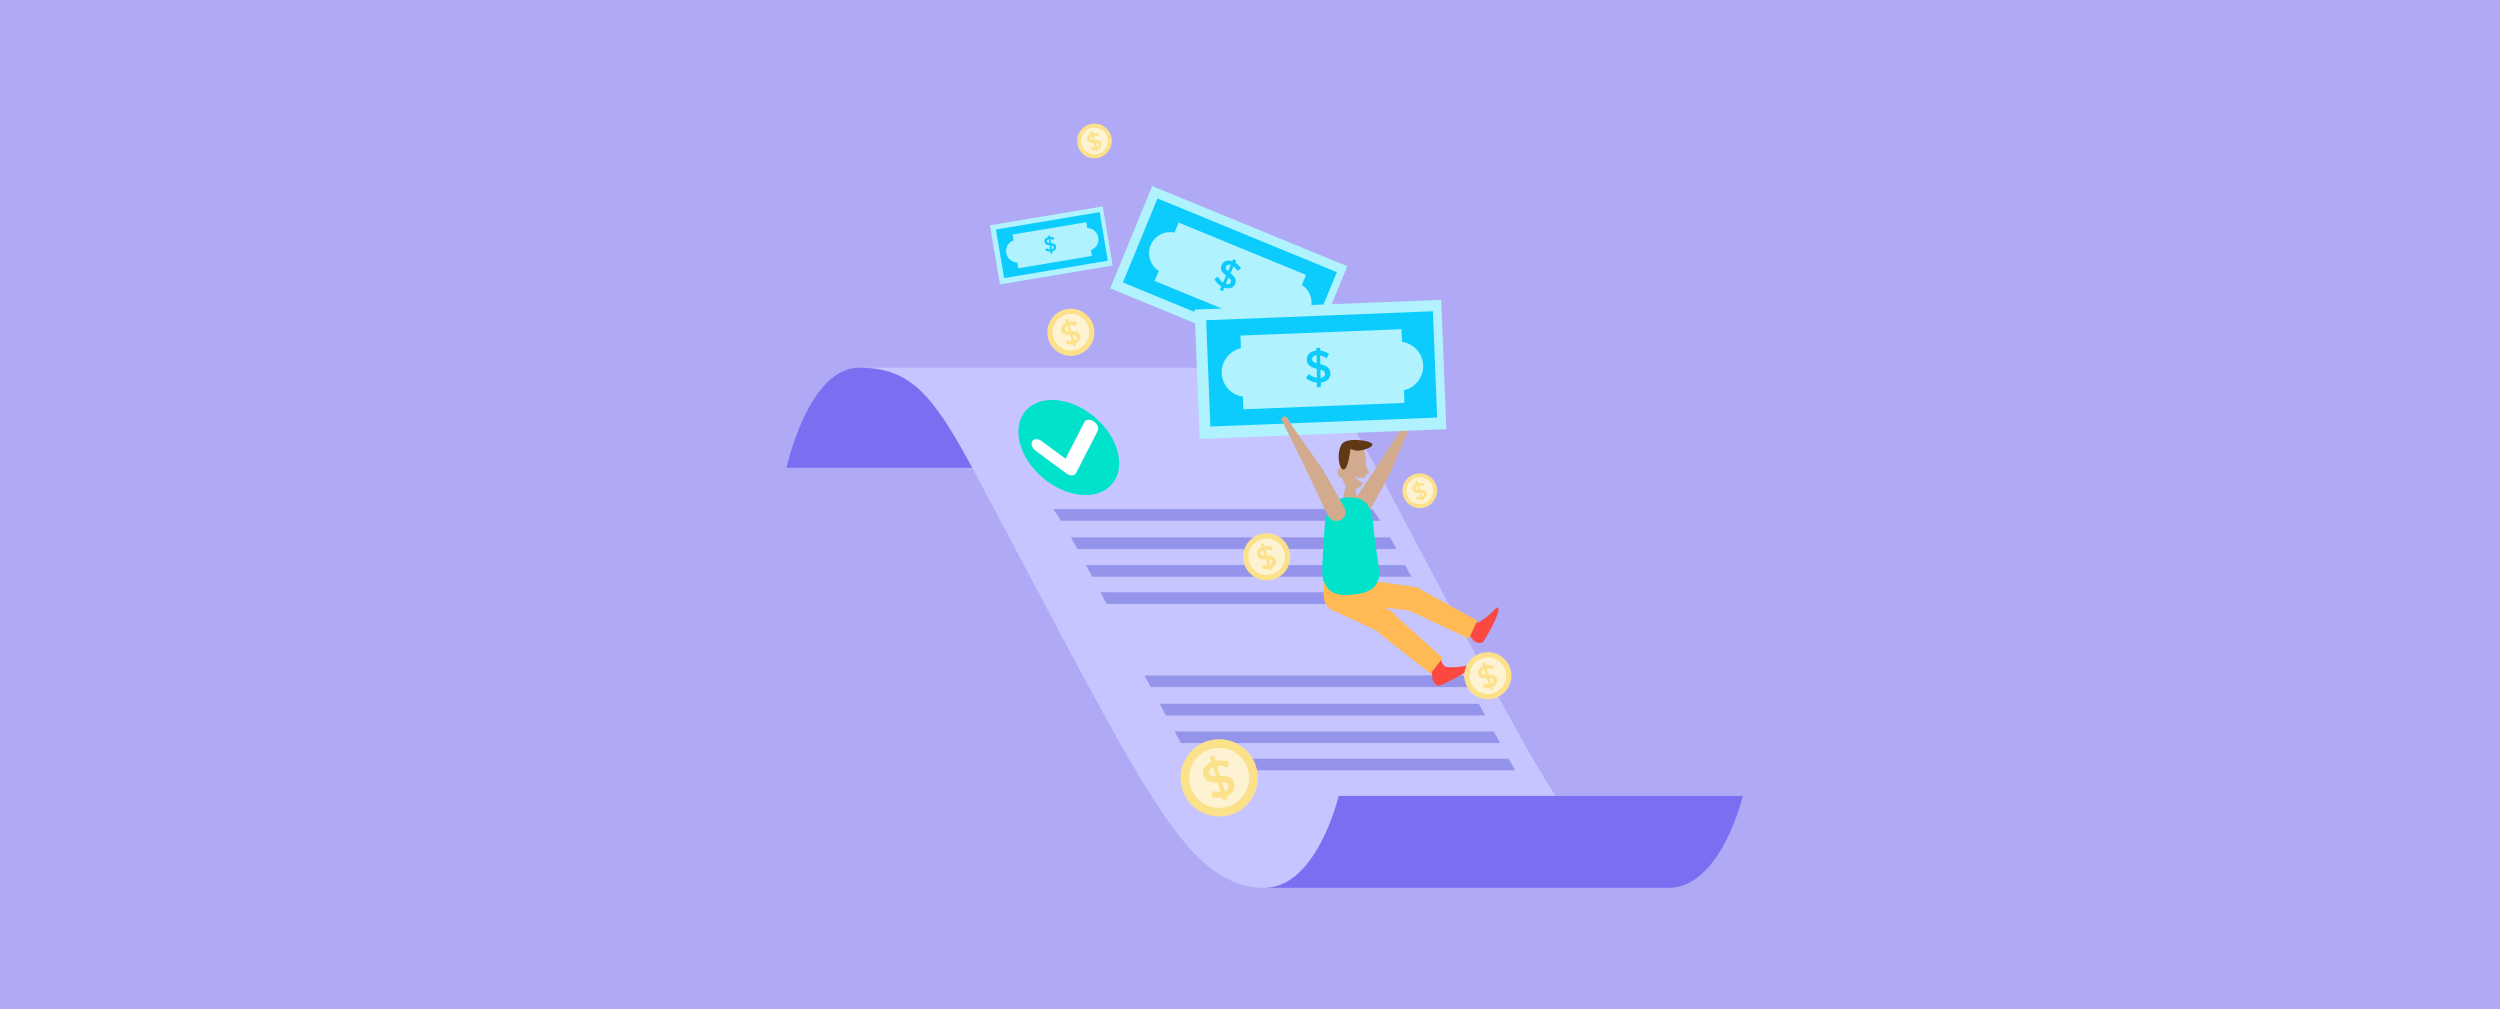 <svg xmlns="http://www.w3.org/2000/svg" id="Capa_1" data-name="Capa 1" viewBox="0 0 1090 440"><defs><style>      .cls-1 {        fill: #fb4841;      }      .cls-1, .cls-2, .cls-3, .cls-4, .cls-5, .cls-6, .cls-7, .cls-8, .cls-9, .cls-10, .cls-11, .cls-12, .cls-13, .cls-14 {        stroke-width: 0px;      }      .cls-2 {        fill: #603813;      }      .cls-3 {        fill: #7a6ff0;      }      .cls-4 {        fill: #9494ea;      }      .cls-5 {        fill: #0bccfd;      }      .cls-6 {        fill: #d2ab8e;      }      .cls-7 {        fill: #c6c5ff;      }      .cls-8 {        fill: #b1f2ff;      }      .cls-9 {        fill: #afa9f6;      }      .cls-10 {        fill: #fce18b;      }      .cls-11 {        fill: #fdf2d2;      }      .cls-12 {        fill: #fff;      }      .cls-13 {        fill: #ffba55;      }      .cls-14 {        fill: #00e2ca;      }    </style></defs><rect class="cls-9" width="1090" height="440"></rect><g><g><path class="cls-7" d="m678.2,347.04h-94.51s-9.45,40.05-32.46,40.05-38.21-21.79-54.79-49.05c-2.3-3.78-5.03-8.48-8.07-13.87-1.16-2.05-2.36-4.2-3.61-6.44-1.52-2.74-3.1-5.61-4.73-8.58-1.15-2.1-2.33-4.24-3.52-6.44-1.56-2.88-3.16-5.83-4.78-8.84-1.15-2.12-2.3-4.27-3.46-6.44-1.63-3.03-3.27-6.09-4.92-9.18-1.14-2.14-2.29-4.28-3.43-6.44-7.22-13.56-14.45-27.25-20.91-39.47-1.16-2.2-2.3-4.34-3.41-6.44-1.58-2.98-3.11-5.85-4.55-8.58-1.2-2.24-2.35-4.4-3.44-6.44-1.34-2.51-2.6-4.85-3.76-7-.34-.62-.67-1.24-1-1.84-1.23-2.25-2.41-4.39-3.57-6.44-1.88-3.33-3.68-6.38-5.44-9.18-1.45-2.32-2.87-4.46-4.28-6.44-10-14.06-19.34-19.68-34.96-19.68h176.18c15.62,0,24.96,5.62,34.96,19.68,1.41,1.98,2.83,4.12,4.28,6.44,1.75,2.8,3.56,5.86,5.44,9.18,1.15,2.04,2.34,4.19,3.57,6.44.33.6.66,1.22,1,1.84,1.16,2.14,2.42,4.49,3.76,7,1.09,2.04,2.24,4.19,3.44,6.44,1.45,2.73,2.97,5.59,4.55,8.58,1.11,2.09,2.25,4.24,3.41,6.44,6.47,12.22,13.69,25.91,20.91,39.47,1.15,2.15,2.29,4.3,3.43,6.44,1.65,3.09,3.29,6.15,4.92,9.18,1.16,2.17,2.32,4.32,3.46,6.44,1.62,3.01,3.22,5.96,4.78,8.84,1.19,2.19,2.37,4.34,3.52,6.44,1.63,2.97,3.21,5.84,4.73,8.58,1.24,2.24,2.45,4.38,3.6,6.44,3.04,5.38,5.77,10.09,8.07,13.87,1.87,3.07,3.73,6.09,5.58,9Z"></path><path class="cls-4" d="m601.77,227.06h-139.17c-1.14-1.83-2.27-3.52-3.38-5.08h139.17c1.11,1.56,2.23,3.25,3.38,5.08Z"></path><path class="cls-4" d="m608.89,239.4h-139.17c-.97-1.78-1.91-3.47-2.82-5.08h139.17c.91,1.61,1.85,3.31,2.82,5.08Z"></path><path class="cls-4" d="m615.37,251.47h-139.17c-.95-1.77-1.85-3.47-2.72-5.08h139.17c.86,1.61,1.77,3.31,2.71,5.08Z"></path><path class="cls-4" d="m621.66,263.32h-139.17c-.92-1.74-1.82-3.43-2.69-5.08h139.17c.88,1.65,1.78,3.35,2.69,5.08Z"></path><path class="cls-4" d="m640.89,299.59h-139.17c-.9-1.69-1.81-3.38-2.71-5.08h139.17c.91,1.7,1.81,3.4,2.71,5.08Z"></path><path class="cls-4" d="m647.5,311.93h-139.16c-.91-1.67-1.82-3.37-2.73-5.08h139.17c.92,1.71,1.83,3.41,2.73,5.08Z"></path><path class="cls-4" d="m654.06,323.99h-139.17c-.91-1.66-1.84-3.35-2.78-5.08h139.17c.94,1.73,1.87,3.43,2.78,5.08Z"></path><path class="cls-4" d="m660.64,335.85h-139.17c-.92-1.62-1.87-3.32-2.85-5.08h139.17c.98,1.77,1.93,3.46,2.85,5.08Z"></path><path class="cls-3" d="m423.85,203.92h-80.94s9.45-43.58,31.69-43.58,32.01,11.71,49.25,43.58Z"></path><path class="cls-3" d="m759.87,347.04s-9.45,40.05-32.46,40.05h-176.18c23.01,0,32.46-40.05,32.46-40.05h176.18Z"></path><ellipse class="cls-14" cx="466.01" cy="195.13" rx="17.41" ry="24.69" transform="translate(16.9 426.52) rotate(-49.98)"></ellipse><path class="cls-12" d="m467.29,207.26c-.78,0-1.64-.31-2.38-.86l-13.39-9.88c-1.56-1.15-2.22-3.02-1.47-4.17.75-1.15,2.61-1.16,4.17,0l10.36,7.65,8.21-15.97c.63-1.23,2.45-1.37,4.05-.3,1.61,1.07,2.4,2.93,1.76,4.16l-9.44,18.37c-.32.62-.96.99-1.76,1.02-.04,0-.07,0-.11,0Z"></path></g><g><rect class="cls-8" x="511.63" y="74.91" width="48.23" height="91.96" transform="translate(220.28 570.48) rotate(-67.66)"></rect><rect class="cls-5" x="516.42" y="78.65" width="39.62" height="84.55" transform="translate(220.56 570.94) rotate(-67.66)"></rect><path class="cls-8" d="m571.16,135.45c1.71-4.16.13-8.86-3.53-11.2l1.8-4.38-55.55-22.83-1.8,4.38c-4.25-.91-8.68,1.32-10.39,5.48s-.13,8.86,3.53,11.2l-1.8,4.38,55.55,22.83,1.8-4.38c4.25.91,8.68-1.32,10.39-5.48Z"></path><path class="cls-5" d="m532.45,124.81c-1.29-.75-2.32-1.86-3.01-3.17l1.63-.98c.57,1.11,1.21,1.95,2.16,2.55l1.35-3.06c-2.02-1.6-2.7-2.92-1.93-4.67v-.03c.76-1.69,2.59-2.24,4.61-1.54l.4-.91,1.36.6-.41.94c1.08.64,1.84,1.46,2.42,2.48l-1.52,1.08c-.46-.82-1.02-1.46-1.68-1.93l-1.31,2.97c2.11,1.64,2.71,3.04,1.97,4.71v.03c-.76,1.7-2.61,2.25-4.67,1.55l-.68,1.55-1.36-.6.69-1.56Zm4.16-9.3c-1.02-.35-1.77-.05-2.07.64v.03c-.3.64-.18,1.19.86,2.08l1.21-2.75Zm-.05,7.66v-.03c.32-.69.17-1.25-.89-2.15l-1.24,2.83c1.02.35,1.8.1,2.13-.65Z"></path></g><g><rect class="cls-8" x="433.46" y="93.91" width="49.86" height="26.15" transform="translate(-11.38 77.29) rotate(-9.52)"></rect><rect class="cls-5" x="435.7" y="96.12" width="45.84" height="21.48" transform="translate(-11.36 77.33) rotate(-9.52)"></rect><path class="cls-8" d="m478.87,103.55c-.4-2.41-2.47-4.12-4.83-4.15l-.42-2.53-32.12,5.39.42,2.53c-2.22.8-3.62,3.09-3.21,5.5.4,2.41,2.47,4.12,4.83,4.15l.42,2.53,32.12-5.39-.42-2.53c2.22-.8,3.62-3.09,3.21-5.5Z"></path><path class="cls-5" d="m457.99,109.73c-.81.02-1.6-.19-2.29-.6l.47-.92c.58.35,1.12.55,1.72.56l-.26-1.8c-1.39-.16-2.08-.57-2.23-1.6v-.02c-.14-.99.54-1.77,1.67-2.02l-.08-.53.8-.11.08.55c.68-.01,1.26.15,1.82.45l-.39.93c-.45-.24-.89-.38-1.33-.41l.25,1.74c1.44.15,2.12.62,2.26,1.6v.02c.15,1-.55,1.78-1.7,2.05l.13.91-.8.11-.13-.92Zm-.74-5.47c-.57.13-.83.48-.77.89v.02c.06.38.27.6,1,.71l-.23-1.61Zm2.17,3.54v-.02c-.06-.4-.29-.62-1.03-.73l.24,1.66c.57-.13.86-.47.8-.91Z"></path></g><g><path class="cls-6" d="m600.19,203.64s-8.48,12.52-9.81,14.78c-1.32,2.26-.94,4.6.94,5.81,2.71,1.75,4.4.39,5.78-1.7,2.68-4.04,8.71-15.74,8.71-15.74,0,0,2.18-4.99-.38-6.46-2.82-1.62-5.24,3.31-5.24,3.31Z"></path><g><path class="cls-6" d="m600.19,203.64l12.38-19.28,2.48,1.26-9.24,21.17s-.82,1.92-3.73.56c-2.91-1.36-1.9-3.72-1.9-3.72Z"></path><rect class="cls-6" x="609.92" y="183.24" width="8.29" height="2.78" rx="1.39" ry="1.39" transform="translate(148.87 625.94) rotate(-60.22)"></rect></g><path class="cls-1" d="m645.21,271.07c-1.99,1.2-2.85.06-5.16-1.24,0,0-3.67-1.67-4.97,1.18-1.3,2.85,2.06,4.94,2.06,4.94,0,0,3.6.75,4.68,2.34.06.15.14.3.23.44,0,.01,0,.02.01.03h0c.27.43.68.82,1.28,1.1,2.62,1.2,3.47-.19,3.47-.19,0,0,8.2-13.29,6.27-14.7-.92-.68-2.04,2.58-7.89,6.11Z"></path><path class="cls-13" d="m613.98,266.03s-3.12-1.83-.92-6.64c2.19-4.81,5.28-2.91,5.28-2.91l25.75,14.08-3.61,7.91-26.5-12.43Z"></path><path class="cls-13" d="m594.55,263.75l20.67,2.56s5.28-.01,6.23-5c.95-4.98-6.13-5.64-6.13-5.64l-19.82-2.82s-4.73-.67-5.4,4.62c-.68,5.29,4.45,6.27,4.45,6.27Z"></path><path class="cls-13" d="m577.24,249.82l-.15,9.54s-.03,8.01,12.38,6.32c12.41-1.68,11.32-7.38,11.32-7.38l-1.28-9.43s-.92-7.4-10.78-6.94c-9.86.46-11.49,7.88-11.49,7.88Z"></path><path class="cls-13" d="m580.7,265.9l20.42,9.48s5.41,1.78,7.82-2.69c2.41-4.47-4.66-7.5-4.66-7.5l-19.48-9.43s-4.64-2.25-6.86,2.6c-2.22,4.85,2.75,7.54,2.75,7.54Z"></path><path class="cls-1" d="m631.41,290.88c-2.32-.13-2.39-1.56-3.55-3.94,0,0-2.08-3.45-4.76-1.83-2.68,1.62-1.09,5.24-1.09,5.24,0,0,2.55,2.65,2.54,4.57-.03.16-.05.32-.06.49,0,.01,0,.02,0,.03h0c-.02.51.09,1.06.44,1.63,1.48,2.47,2.97,1.81,2.97,1.81,0,0,14.27-6.33,13.48-8.59-.38-1.08-3.14.98-9.96.59Z"></path><path class="cls-13" d="m601.22,276.02s-2.62-2.49.6-6.67c3.23-4.19,5.8-1.64,5.8-1.64l21.39,19.15-5.3,6.88-22.5-17.72Z"></path><path class="cls-6" d="m586.87,210.41l-1.38,7.5s.05,3.36,3.39,3.26,2.95-3.02,2.95-3.02l-1.43-7.5s-.24-2.18-1.78-2.15c-1.44.02-1.75,1.92-1.75,1.92Z"></path><path class="cls-14" d="m577.51,230.4c.32-10.51,6.17-13.75,10.78-13.58,4.61.17,9.65,1.12,10.41,11.46.76,10.34,3.45,21.91,2.46,23.86s-.91,6.24-12.15,7.21c-9.78.84-10.59-3.86-11.95-6.1s.32-18.87.44-22.84Z"></path><g><path class="cls-6" d="m595.37,206.84s.13.55.05,1.25c-1.12.32-3.16.65-4.65-.58,0,0,.86,2.41,3.65,2.9-.93,1.5-2.52,3.25-4.62,3.01-1.98-.23-3.68-1.93-4.6-4.91-1.05-.22-1.89-1.07-2.04-2.19-.15-1.09.41-2.11,1.32-2.62-.03-.99,0-2.04.09-3.17.67-7.91,6.76-7.38,6.76-7.38,0,0,3.66-.69,4.12,7.01,0,0-.41,4.13,1.83,5.83l-1.9.84Z"></path><path class="cls-2" d="m584.9,193.83c1.91-3.44,12.62-1.76,13.41-.27s-5.01,3.19-6.7,2.93c-1.69-.25-2.82-.74-2.82-.74,0,0-.86,8.6-2.84,8.97-1.98.37-3.45-6.57-1.05-10.9Z"></path></g></g><g><circle class="cls-10" cx="531.55" cy="339.14" r="16.85"></circle><circle class="cls-11" cx="531.55" cy="339.14" r="13.07"></circle><path class="cls-10" d="m530.01,331.65c2-.38,4.04-.15,5.92.58l-.8,2.46c-1.58-.63-2.98-.92-4.5-.7l1.34,4.35c3.5-.16,5.39.6,6.16,3.08v.04c.75,2.4-.63,4.6-3.34,5.68l.4,1.29-1.93.6-.41-1.33c-1.68.3-3.19.13-4.69-.4l.6-2.47c1.2.43,2.35.59,3.46.49l-1.3-4.22c-3.63.2-5.5-.71-6.23-3.08v-.04c-.76-2.42.65-4.63,3.39-5.75l-.68-2.2,1.93-.6.69,2.22Zm4.01,13.28c1.36-.54,1.86-1.52,1.56-2.5v-.04c-.29-.91-.9-1.38-2.77-1.36l1.21,3.91Zm-6.78-7.92v.04c.32.98.97,1.43,2.85,1.41l-1.24-4.02c-1.36.54-1.94,1.5-1.61,2.57Z"></path></g><g><circle class="cls-10" cx="619.02" cy="213.96" r="7.57"></circle><circle class="cls-11" cx="619.02" cy="213.96" r="5.87"></circle><path class="cls-10" d="m618.33,210.6c.9-.17,1.81-.07,2.66.26l-.36,1.1c-.71-.28-1.34-.42-2.02-.31l.6,1.95c1.57-.07,2.42.27,2.76,1.38v.02c.34,1.08-.28,2.06-1.5,2.55l.18.58-.87.27-.18-.6c-.75.14-1.43.06-2.11-.18l.27-1.11c.54.19,1.05.26,1.55.22l-.59-1.89c-1.63.09-2.47-.32-2.8-1.38v-.02c-.34-1.09.29-2.08,1.52-2.58l-.3-.99.87-.27.31,1Zm1.8,5.96c.61-.24.84-.68.7-1.12v-.02c-.13-.41-.41-.62-1.24-.61l.54,1.75Zm-3.04-3.56v.02c.14.44.43.64,1.28.63l-.56-1.8c-.61.24-.87.67-.72,1.15Z"></path></g><g><circle class="cls-10" cx="477.18" cy="61.47" r="7.57"></circle><circle class="cls-11" cx="477.18" cy="61.47" r="5.87"></circle><path class="cls-10" d="m476.49,58.11c.9-.17,1.81-.07,2.66.26l-.36,1.1c-.71-.28-1.34-.42-2.02-.31l.6,1.95c1.57-.07,2.42.27,2.76,1.38v.02c.34,1.08-.28,2.06-1.5,2.55l.18.58-.87.27-.18-.6c-.75.14-1.43.06-2.11-.18l.27-1.11c.54.19,1.05.26,1.55.22l-.59-1.89c-1.63.09-2.47-.32-2.8-1.38v-.02c-.34-1.09.29-2.08,1.52-2.58l-.3-.99.87-.27.31,1Zm1.8,5.96c.61-.24.84-.68.7-1.12v-.02c-.13-.41-.41-.62-1.24-.61l.54,1.75Zm-3.04-3.56v.02c.14.44.43.64,1.28.63l-.56-1.8c-.61.24-.87.67-.72,1.15Z"></path></g><g><circle class="cls-10" cx="552.28" cy="242.77" r="10.27"></circle><circle class="cls-11" cx="552.28" cy="242.77" r="7.97"></circle><path class="cls-10" d="m551.34,238.2c1.22-.23,2.46-.09,3.61.35l-.49,1.5c-.96-.38-1.82-.56-2.74-.43l.82,2.65c2.13-.1,3.28.36,3.75,1.88v.03c.46,1.46-.39,2.8-2.03,3.46l.24.78-1.18.36-.25-.81c-1.02.18-1.95.08-2.86-.24l.37-1.51c.73.26,1.43.36,2.11.3l-.79-2.57c-2.21.12-3.35-.43-3.8-1.88v-.03c-.46-1.48.4-2.82,2.07-3.5l-.41-1.34,1.18-.36.42,1.35Zm2.44,8.09c.83-.33,1.14-.93.95-1.52v-.03c-.18-.56-.55-.84-1.69-.83l.74,2.38Zm-4.13-4.83v.03c.19.6.59.87,1.74.86l-.76-2.45c-.83.33-1.18.91-.98,1.56Z"></path></g><g><circle class="cls-10" cx="466.9" cy="144.88" r="10.27"></circle><circle class="cls-11" cx="466.9" cy="144.88" r="7.97"></circle><path class="cls-10" d="m465.96,140.31c1.22-.23,2.46-.09,3.61.35l-.49,1.5c-.96-.38-1.82-.56-2.74-.43l.82,2.65c2.13-.1,3.28.36,3.75,1.88v.03c.46,1.46-.39,2.8-2.03,3.46l.24.78-1.18.36-.25-.81c-1.02.18-1.95.08-2.86-.24l.37-1.51c.73.26,1.43.36,2.11.3l-.79-2.57c-2.21.12-3.35-.43-3.8-1.88v-.03c-.46-1.48.4-2.82,2.07-3.5l-.41-1.34,1.18-.36.42,1.35Zm2.44,8.09c.83-.33,1.14-.93.95-1.52v-.03c-.18-.56-.55-.84-1.69-.83l.74,2.38Zm-4.13-4.83v.03c.19.6.59.87,1.74.86l-.76-2.45c-.83.33-1.18.91-.98,1.56Z"></path></g><g><circle class="cls-10" cx="648.7" cy="294.61" r="10.27"></circle><circle class="cls-11" cx="648.7" cy="294.61" r="7.97"></circle><path class="cls-10" d="m647.76,290.04c1.22-.23,2.46-.09,3.61.35l-.49,1.5c-.96-.38-1.82-.56-2.74-.43l.82,2.65c2.13-.1,3.28.36,3.75,1.88v.03c.46,1.46-.39,2.8-2.03,3.46l.24.78-1.18.36-.25-.81c-1.02.18-1.95.08-2.86-.24l.37-1.51c.73.26,1.43.36,2.11.3l-.79-2.57c-2.21.12-3.35-.43-3.8-1.88v-.03c-.46-1.48.4-2.82,2.07-3.5l-.41-1.34,1.18-.36.42,1.35Zm2.44,8.09c.83-.33,1.14-.93.95-1.52v-.03c-.18-.56-.55-.84-1.69-.83l.74,2.38Zm-4.13-4.83v.03c.19.6.59.87,1.74.86l-.76-2.45c-.83.33-1.18.91-.98,1.56Z"></path></g><g><rect class="cls-8" x="521.91" y="132.8" width="107.62" height="56.44" transform="translate(-5.93 22.96) rotate(-2.27)"></rect><rect class="cls-5" x="526.77" y="137.62" width="98.94" height="46.37" transform="translate(-5.92 22.98) rotate(-2.27)"></rect><path class="cls-8" d="m620.5,159.24c-.21-5.26-4.18-9.49-9.22-10.19l-.22-5.53-70.23,2.79.22,5.53c-4.97,1.1-8.59,5.63-8.38,10.89.21,5.26,4.18,9.49,9.22,10.19l.22,5.53,70.23-2.79-.22-5.53c4.97-1.1,8.59-5.63,8.38-10.89Z"></path><path class="cls-5" d="m574.12,166.79c-1.74-.17-3.37-.85-4.74-1.9l1.25-1.84c1.15.9,2.24,1.48,3.54,1.66l-.06-3.91c-2.93-.72-4.3-1.79-4.34-4.03v-.04c-.03-2.16,1.64-3.64,4.14-3.88l-.02-1.16,1.74-.03.02,1.2c1.46.16,2.67.66,3.78,1.46l-1.09,1.89c-.89-.65-1.79-1.05-2.74-1.24l.06,3.8c3.05.71,4.36,1.91,4.4,4.05v.04c.03,2.18-1.66,3.66-4.19,3.92l.03,1.98-1.74.03-.03-2Zm-.1-11.92c-1.26.12-1.91.81-1.89,1.69v.04c.01.82.4,1.35,1.95,1.79l-.05-3.51Zm3.68,8.17v-.04c-.01-.88-.44-1.41-2-1.85l.05,3.61c1.26-.12,1.96-.77,1.95-1.73Z"></path></g><path class="cls-6" d="m570.59,207.11s7.08,15.27,8.37,17.55c1.3,2.28,3.51,3.11,5.5,2.09,2.87-1.47,2.54-3.62,1.42-5.86-2.16-4.34-9.68-16.96-9.68-16.96,0,0-2.16-3.07-4.81-1.47-1.16.7-.8,4.64-.8,4.64Z"></path><g><path class="cls-6" d="m570.59,207.11l-10.12-20.69,2.41-1.39,13.32,18.91s1.22,1.7-1.45,3.48-4.16-.31-4.16-.31Z"></path><rect class="cls-6" x="560.08" y="181.18" width="2.78" height="8.29" rx="1.39" ry="1.39" transform="translate(-19.5 295.16) rotate(-28.97)"></rect></g></g></svg>